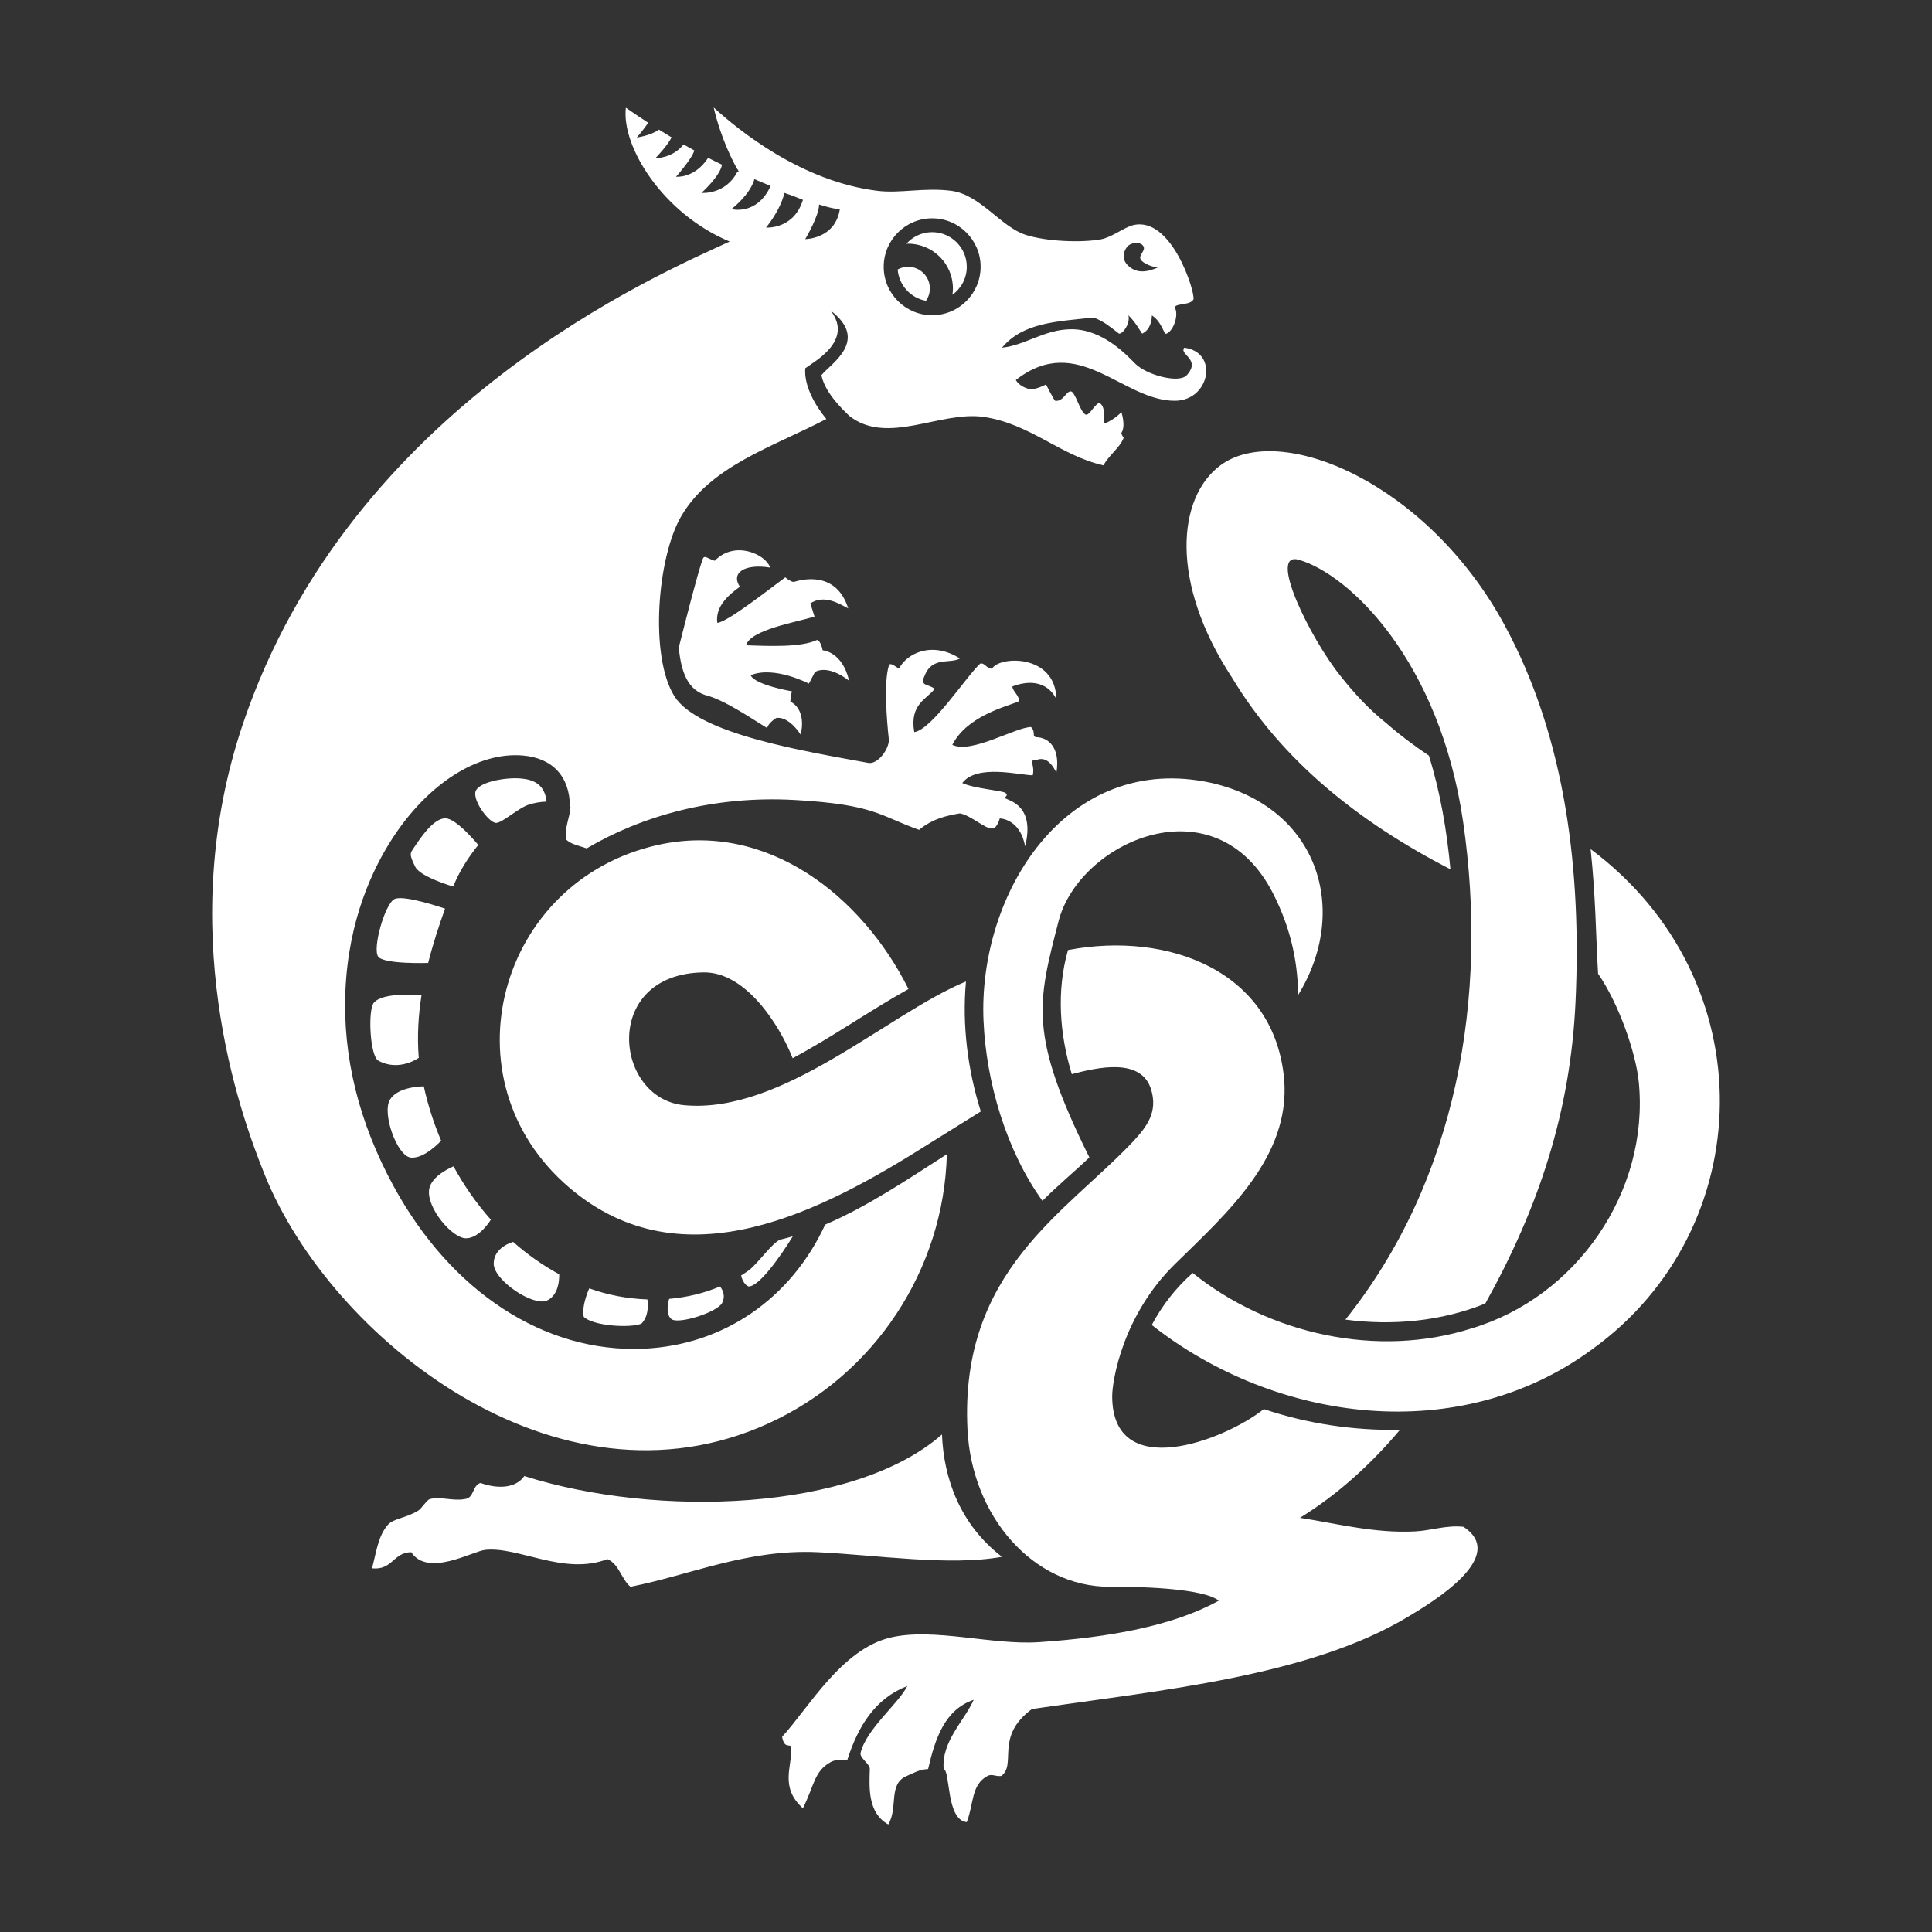 <?xml version="1.0" encoding="utf-8"?>
<!-- Generator: Adobe Illustrator 12.0.0, SVG Export Plug-In . SVG Version: 6.00 Build 51448)  -->
<!DOCTYPE svg PUBLIC "-//W3C//DTD SVG 1.1//EN" "http://www.w3.org/Graphics/SVG/1.1/DTD/svg11.dtd">
<svg  version="1.1" id="Layer_1" xmlns="http://www.w3.org/2000/svg" xmlns:xlink="http://www.w3.org/1999/xlink" width="180" height="180" viewBox="0 0 180 180"
	 overflow="visible" enable-background="new 0 0 180 180" xml:space="preserve">
<rect x="0" y="0" width="180" height="180" fill="#333333" stroke="none"/>
<path fill-rule="evenodd" clip-rule="evenodd" fill="#FFFFFF" d="M71.589,132.619c9.935-4.525,16.349-14.361,16.627-25.082
	c-3.504,2.244-7.332,4.844-11.336,6.557c-3.206,6.93-9.499,11.242-16.93,11.564c-9.195,0.4-17.9-5.264-23.282-15.148
	c-3.239-5.949-4.748-12.07-4.486-18.197c0.282-6.615,2.55-11.395,4.403-14.24c3.313-5.084,7.941-8.029,12.098-7.686
	c2.809,0.23,4.396,1.959,4.418,4.766c0.017,0.008,0.033,0.016,0.05,0.023c-0.071,1.076-0.529,1.766-0.43,3.01
	c0.444,0.488,1.259,0.604,1.935,0.861c5.068-2.998,11.767-4.936,19.348-4.516c7.539,0.418,7.969,1.494,11.625,2.783
	c1.289-1.074,2.676-1.338,3.808-1.535c1.104,0.236,2.287,1.418,2.997,1.418c0.473,0,0.709-0.945,0.709-0.945s1.893,0,2.365,2.602
	c0.945-3.785-1.471-4.258-1.893-4.494c0.107-0.238,0.314-0.236,0.078-0.473s-2.914-0.402-4.039-0.934
	c1.363-1.801,5.38-0.723,6.562-0.723c0.236-0.945-0.438-1.465,0.314-1.418c0.632-0.236,1.269-0.086,1.892,1.182
	c0.396-2.365-0.787-3.311-1.892-3.311c-0.423-0.092,0-0.473-0.473-0.945c-1.419,0-5.588,2.535-7.332,1.654
	c1.342-2.602,4.741-3.486,6.149-4.02c0.236-0.473-0.551-0.947-0.551-1.42c1.911-0.725,3.389-0.236,4.098,1.184
	c-0.077-4.258-5.357-4.021-5.989-2.838c-0.551,0-0.647-0.559-1.105-0.475c-1.316,1.209-4.493,6.15-6.148,6.387
	c-0.455-2.615,1.182-3.074,1.892-4.021c-0.474-0.473-1.419-0.215-0.946-1.182c0.71-1.893,2.347-1.123,3.312-1.656
	c-2.602-1.654-4.967-0.473-5.677,0.947c-0.473-0.289-0.844-0.607-0.945-0.289c-0.473,1.471-0.215,5.002,0,6.91
	c0,0.945-1.07,2.316-1.916,2.16c-5.805-1.074-15.85-2.66-18.073-6.223c-2.319-3.715-1.601-12.927,0.646-16.768
	c2.732-4.674,8.437-6.409,13.517-9.049c-1.059-1.274-2.099-3.121-1.964-4.727c0.861-0.645,4.515-2.58,2.364-5.375
	c3.655,2.795,0,4.946-0.86,6.021c0.184,0.907,0.832,2.125,2.583,3.778c3.542,2.808,8.476-0.473,12.521,0.107
	c4.356,0.625,7.142,3.609,11.179,4.515c0.448-0.901,1.577-1.681,1.883-2.596c-0.216-0.215-0.216-0.43-0.216-0.43
	c0.431-0.646,0-1.935,0-1.935s-0.694,0.77-1.667,1.091c0.104-0.489,0.162-1.736-0.412-1.951c-0.501,0.215-0.932,1.291-1.29,1.075
	c-0.521-0.315-0.931-2.15-1.36-2.15s-0.691,0.992-1.452,0.877c-0.197-0.232-0.843-1.521-0.843-1.521s-0.92,0.51-1.505,0.43
	c-0.458-0.063-1.082-0.41-1.307-0.844c5.821-4.531,9.919,1.96,14.833,1.936c3.244-0.018,4.104-4.531,0.859-4.945
	c-0.496,0.654,1.595,1.059,0.234,2.563c-0.713,0.788-3.726,0-4.801-1.075c-0.76-0.76-3.01-3.225-5.967-3.207
	c-2.5,0.014-4.281,1.498-6.449,1.719c1.968-2.352,5.069-2.433,8.546-2.812c1.075,0.43,1.506,0.86,2.365,1.505
	c0.431,0,1.075-1.075,0.86-1.721c0.645,0.646,0.859,1.076,1.29,1.721c0.43-0.215,0.859-0.645,0.911-1.703
	c0.594,0.413,0.809,0.844,1.238,1.721c0.594-0.018,1.29-1.522,0.931-2.383c-0.215-0.514,1.435-0.215,1.701-0.842
	c0.163-0.663-2.04-7.799-5.642-6.898c-0.821,0.206-1.963,1.121-2.957,1.309c-1.799,0.34-5.166,0.215-7.095-0.43
	c-2.267-0.758-4.186-3.738-6.878-4.084c-2.529-0.326-4.76,0.263-6.88,0c-7.078-0.879-12.884-5.609-15.249-7.76
	c0.698,2.964,1.819,5.079,2.218,5.773c0.025,0.012,0.052,0.025,0.076,0.035c-0.008,0.018-0.018,0.033-0.025,0.051
	c0.062,0.105,0.097,0.161,0.097,0.161s-0.052-0.02-0.147-0.058c-1.104,2.196-3.363,1.995-3.363,1.995s1.744-1.558,1.918-2.632
	c-0.371-0.176-0.802-0.387-1.291-0.637c-1.277,1.951-2.992,1.761-2.992,1.761s1.521-1.712,1.701-2.448
	c-0.318-0.176-0.652-0.363-1.003-0.564c-0.987,1.293-2.633,1.293-2.633,1.293s1.071-1.073,1.522-1.946
	c-0.379-0.228-0.772-0.47-1.18-0.726c-0.755,0.561-2.063,0.736-2.063,0.736s0.61-0.702,1.066-1.373
	c-0.663-0.432-1.357-0.896-2.084-1.402c-0.417,3.636,3.453,9.871,9.674,12.469c-6.414,2.963-35.312,15.2-45.352,44.943
	c-6.449,19.109-0.329,36.172,2.051,42.047C30.802,124.615,51.873,141.6,71.589,132.619z M105.28,22.778
	c0.43-0.216,1.075-0.216,1.269,0.208c0.194,0.424-0.623,0.867-0.193,1.297c0.518,0.518,1.505,0.645,1.505,0.645
	c-0.937,0.403-1.954,0.62-2.795-0.215C104.319,23.973,104.851,22.993,105.28,22.778z M86.847,20.34c2.49,0,4.515,2.025,4.515,4.516
	c0,2.488-2.025,4.514-4.515,4.514c-2.489,0-4.515-2.025-4.515-4.514C82.333,22.365,84.358,20.34,86.847,20.34z M76.312,19.05
	c0,0,1.291,0.431,1.934,0.433c-0.428,2.793-3.225,2.795-3.225,2.795S76.314,20.122,76.312,19.05z M74.808,18.619
	c-0.859,2.793-3.442,2.583-3.442,2.583s1.294-1.511,1.722-3.228C73.734,18.188,74.406,18.448,74.808,18.619z M70.291,16.688
	c0.439,0.206,1.068,0.439,1.507,0.645c-1.288,2.793-3.656,2.15-3.656,2.15S69.863,18.189,70.291,16.688z M75.363,63.691l0.563-1.078
	c0,0,1.103-0.795,3.181,0.807c-0.63-2.732-2.464-2.834-2.464-2.834s-0.154-0.893-0.526-0.961c-1.465,0.697-4.424,0.574-6.605,0.492
	c0.4-1.451,4.731-2.158,6.373-2.673c-0.193-0.615-0.386-1.231-0.386-1.231c1.308-0.859,2.719,0.05,3.527,0.473
	c-1.093-3.488-4.234-2.729-5.056-2.473c0,0-0.205,0.064-0.808-0.422c-1.103,0.796-5.427,4.221-6.333,4.236
	c-0.201-1.5,0.998-2.565,2.101-3.361c-0.86-1.308,0.448-2.168,2.821-1.785c-0.387-1.23-3.285-2.575-5.156-0.637
	c-0.744-0.219-0.982-0.615-1.154-0.09c-0.549,1.674-1.383,4.951-2.203,8.176c0.215,2.15,0.76,4.068,2.795,4.516
	c1.29,0.43,2.444,1.088,5.446,2.99c0.077-0.475,0.833-0.936,0.833-0.936s1.025-0.322,2.284,1.537
	c0.294-1.219,0.114-2.514-0.964-3.078c0.077-0.793,0.153-0.949,0.153-0.949s-3.434-0.58-3.849-1.498
	C72.129,62,75.363,63.691,75.363,63.691z M86.507,106.588l4.872-3.037c-1.222-3.891-1.751-8.043-1.382-12.111
	c-7.345,3.045-17.079,12.369-26.247,11.529c-6.558-0.6-7.74-12.254,1.811-12.375c3.899-0.049,7.027,4.822,8.29,7.996
	c3.702-1.973,7.131-4.406,10.791-6.445c-4.325-8.66-13.163-15.695-23.36-13.42c-14.844,3.314-20.01,21.873-8.243,31.922
	c10.642,9.088,23.657,2.137,33.47-4.057V106.588z M69.705,118.398c-0.215,0.152-0.435,0.297-0.657,0.438c0,0,0.17,0.834,0.702,1.021
	c0.973,0.027,2.991-2.84,4.113-4.672c-0.372,0.109-0.745,0.209-1.12,0.297C72.031,115.65,70.524,117.846,69.705,118.398z
	 M86.271,28.025c0.229-0.326,0.361-0.722,0.361-1.149c0-1.114-0.907-2.021-2.021-2.021c-0.354,0-0.686,0.092-0.976,0.251
	C83.75,26.574,84.847,27.768,86.271,28.025z M114.78,63.125c4.714,7.822,11.869,13.486,20.354,17.869
	c-0.332-3.582-0.936-7.154-2.006-10.594c-1.367-0.922-2.719-1.924-3.959-3.016c-1.589-1.256-3.055-2.844-4.297-4.434
	c-2.772-3.428-6.842-11.67-3.84-10.791c4.729,1.383,13.114,9.459,15.284,24.414c2.363,16.295-0.551,33.332-10.966,46.373
	c4.358,0.582,8.939,0.16,13.032-1.498c4.975-8.934,7.937-17.875,8.406-28.123c0.547-11.961-0.838-24.512-6.663-35.184
	c-7.218-13.223-20.862-18.881-26.404-14.798C109.637,46.355,108.992,54.311,114.78,63.125z M62.552,122.895
	c0.644,0.527,4.301-0.645,4.73-1.504c0.43-0.861-0.202-1.531-0.202-1.531c-1.495,0.633-3.102,1.012-4.737,1.152
	C62.343,121.012,61.91,122.367,62.552,122.895z M118.607,83.24c1.519,2.973,2.298,6.057,2.34,9.457
	c4.838-7.865,1.904-17.422-8.013-19.74c-13.567-3.02-21.83,10.316-21.302,22.166h0.002c0.239,5.682,2.129,12.105,5.488,16.758
	c1.396-1.414,3.176-2.891,4.371-4.047c-5.71-11.529-4.816-14.428-2.87-22.01C100.514,78.459,113.199,72.654,118.607,83.24z
	 M88.783,26.876c0,0.2-0.02,0.396-0.048,0.587c0.809-0.587,1.338-1.535,1.338-2.607c0-1.779-1.447-3.226-3.226-3.226
	c-0.957,0-1.814,0.421-2.403,1.083c0.056-0.002,0.109-0.008,0.167-0.008C86.912,22.705,88.783,24.575,88.783,26.876z
	 M148.194,79.107c0.479,4.512,0.479,7.951,0.694,11.607c1.936,2.795,3.532,7.404,3.795,10.113
	c0.992,10.229-5.836,20.045-15.585,22.939c-8.768,2.795-18.872,0.545-25.977-5.166c-1.564,1.383-2.829,2.998-3.814,4.846
	c11.583,9.125,28.688,11.367,41.044,2.256C163.852,114.539,164.584,91.359,148.194,79.107z M50.943,121.176
	c1.277-0.557,1.152-2.455,1.152-2.455c-1.553-0.848-2.984-1.863-4.287-3.016c0,0-1.819,0.473-1.811,2.029
	C46.005,119.291,49.664,121.73,50.943,121.176z M49.281,74.961c0.502-0.156,1.066-0.262,1.645-0.277
	c-0.191-1.727-1.369-2.068-2.437-2.156c-1.444-0.119-4.138,0.355-4.212,1.348s1.348,2.791,1.936,2.795S48.282,75.275,49.281,74.961z
	 M43.417,115.369c1.281-0.004,2.316-1.734,2.316-1.734c-1.344-1.51-2.506-3.18-3.477-4.965c0,0-2.11,0.826-2.279,2.186
	C39.762,112.574,42.135,115.373,43.417,115.369z M76.153,144.613c5.413,0.246,12.275,1.322,17.198,0.43
	c-3.923-3.014-5.428-7.313-5.589-11.395c-8.209,7.188-26.563,7.783-38.91,3.871c-0.796,1.146-2.469,1.223-4.084,0.645
	c-0.784,0.219-0.562,1.445-1.505,1.504c-1.019,0.199-2.267-0.264-3.225,0c-0.263,0.074-0.775,0.896-1.075,1.076
	c-1.148,0.689-2.296,0.744-2.795,1.289c-0.93,1.02-1.106,2.557-1.504,4.084c1.914,0.195,1.957-1.482,3.654-1.504
	c1.533,2.352,5.711-0.088,6.879-0.215c3.105-0.34,7.354,2.422,11.395,0.859c1.102,0.475,1.289,1.863,2.148,2.58
	C64.343,146.725,69.638,144.316,76.153,144.613z M136.345,142.248c-1.599-0.172-3.024,0.354-4.514,0.43
	c-3.737,0.193-7.255-0.727-10.717-1.268c3.487-2.143,6.618-4.99,9.317-8.195c-4.308,0.074-8.597-0.559-12.682-1.934
	c-3.706,2.949-14.129,6.887-14.129-1.205c0-1.432,0.978-7.541,5.86-12.318s10.726-9.975,10.167-17.154
	c-0.875-10.125-10.79-13.875-20.145-12.09c-1.078,3.793-0.787,7.818,0.354,11.561c2.354-0.613,6.48-1.598,7.397,1.447
	c0.619,2.057-0.368,3.404-1.643,4.783c-6.264,6.668-16.229,12.074-15.47,26.91c0.412,8.064,6.104,14.619,13.228,14.619
	c0.527,0,8.392-0.094,10.187,1.293c-4.215,2.338-10.15,3.426-16.768,3.869c-4.356,0.293-9.798-1.375-13.812-0.432
	c-4.57,1.074-7.643,6.572-10.105,9.246c0.215,1.289,0.846,0.49,0.859,1.074c0.041,1.768-1.074,3.654,1.076,5.59
	c1.074-2.15,1.047-3.453,2.579-4.299c0.452-0.25,0.855-0.219,1.561-0.215c1.007-3.15,2.595-5.717,5.589-6.879
	c-0.809,1.627-3.828,4.016-4.354,6.232c-0.112,0.471,0.875,1.012,0.859,1.506c-0.052,1.686-0.215,4.084,1.72,5.16
	c0.944-1.563-0.044-3.773,1.72-4.516c0.606-0.256,1.162-0.609,1.99-0.645c0.672-2.91,1.574-5.539,4.245-6.451
	c-0.844,1.934-3.01,3.871-2.795,6.451c0.646,0.215,0.215,4.73,2.15,4.945c0.668-1.697,0.395-3.477,1.934-4.301
	c0.42-0.225,0.711,0.066,1.29,0c1.465-1.115-0.645-3.654,2.848-6.234c11.846-1.734,25.813-3.037,35.041-8.598
	C133.498,149.238,140.553,145,136.345,142.248z M36.752,83.766c-0.894,0.439-2.085,4.66-1.505,5.375
	c0.58,0.713,4.644,0.574,4.644,0.574c0.438-1.738,0.989-3.428,1.573-5.057C41.464,84.658,37.645,83.326,36.752,83.766z M42.227,82.6
	c0.505-1.293,1.345-2.656,2.331-3.875c0,0-2.025-2.5-3.076-2.484s-2.17,1.588-3.095,3.006c-0.197,0.303-0.175,0.553,0.3,1.51
	C39.162,81.711,42.227,82.6,42.227,82.6z M54.382,122.68c0.859,0.859,4.301,1.074,5.375,0.645c0.825-0.809,0.559-2.26,0.559-2.26
	c-1.853-0.061-3.697-0.41-5.416-1.031C54.9,120.033,54.167,121.605,54.382,122.68z M38.257,107.846
	c1.268,0.162,2.844-1.57,2.844-1.57c-0.693-1.629-1.234-3.326-1.618-5.063c0,0-2.422-0.018-3.161,1.258
	C35.583,103.744,36.99,107.684,38.257,107.846z M34.818,93.439c-0.547,0.684-0.361,4.936,0.43,5.375
	c1.936,1.076,3.774-0.266,3.774-0.266c-0.005-0.035-0.01-0.07-0.015-0.105c-0.146-1.947-0.028-3.854,0.263-5.713
	C39.27,92.73,35.677,92.365,34.818,93.439z"/>
</svg>
